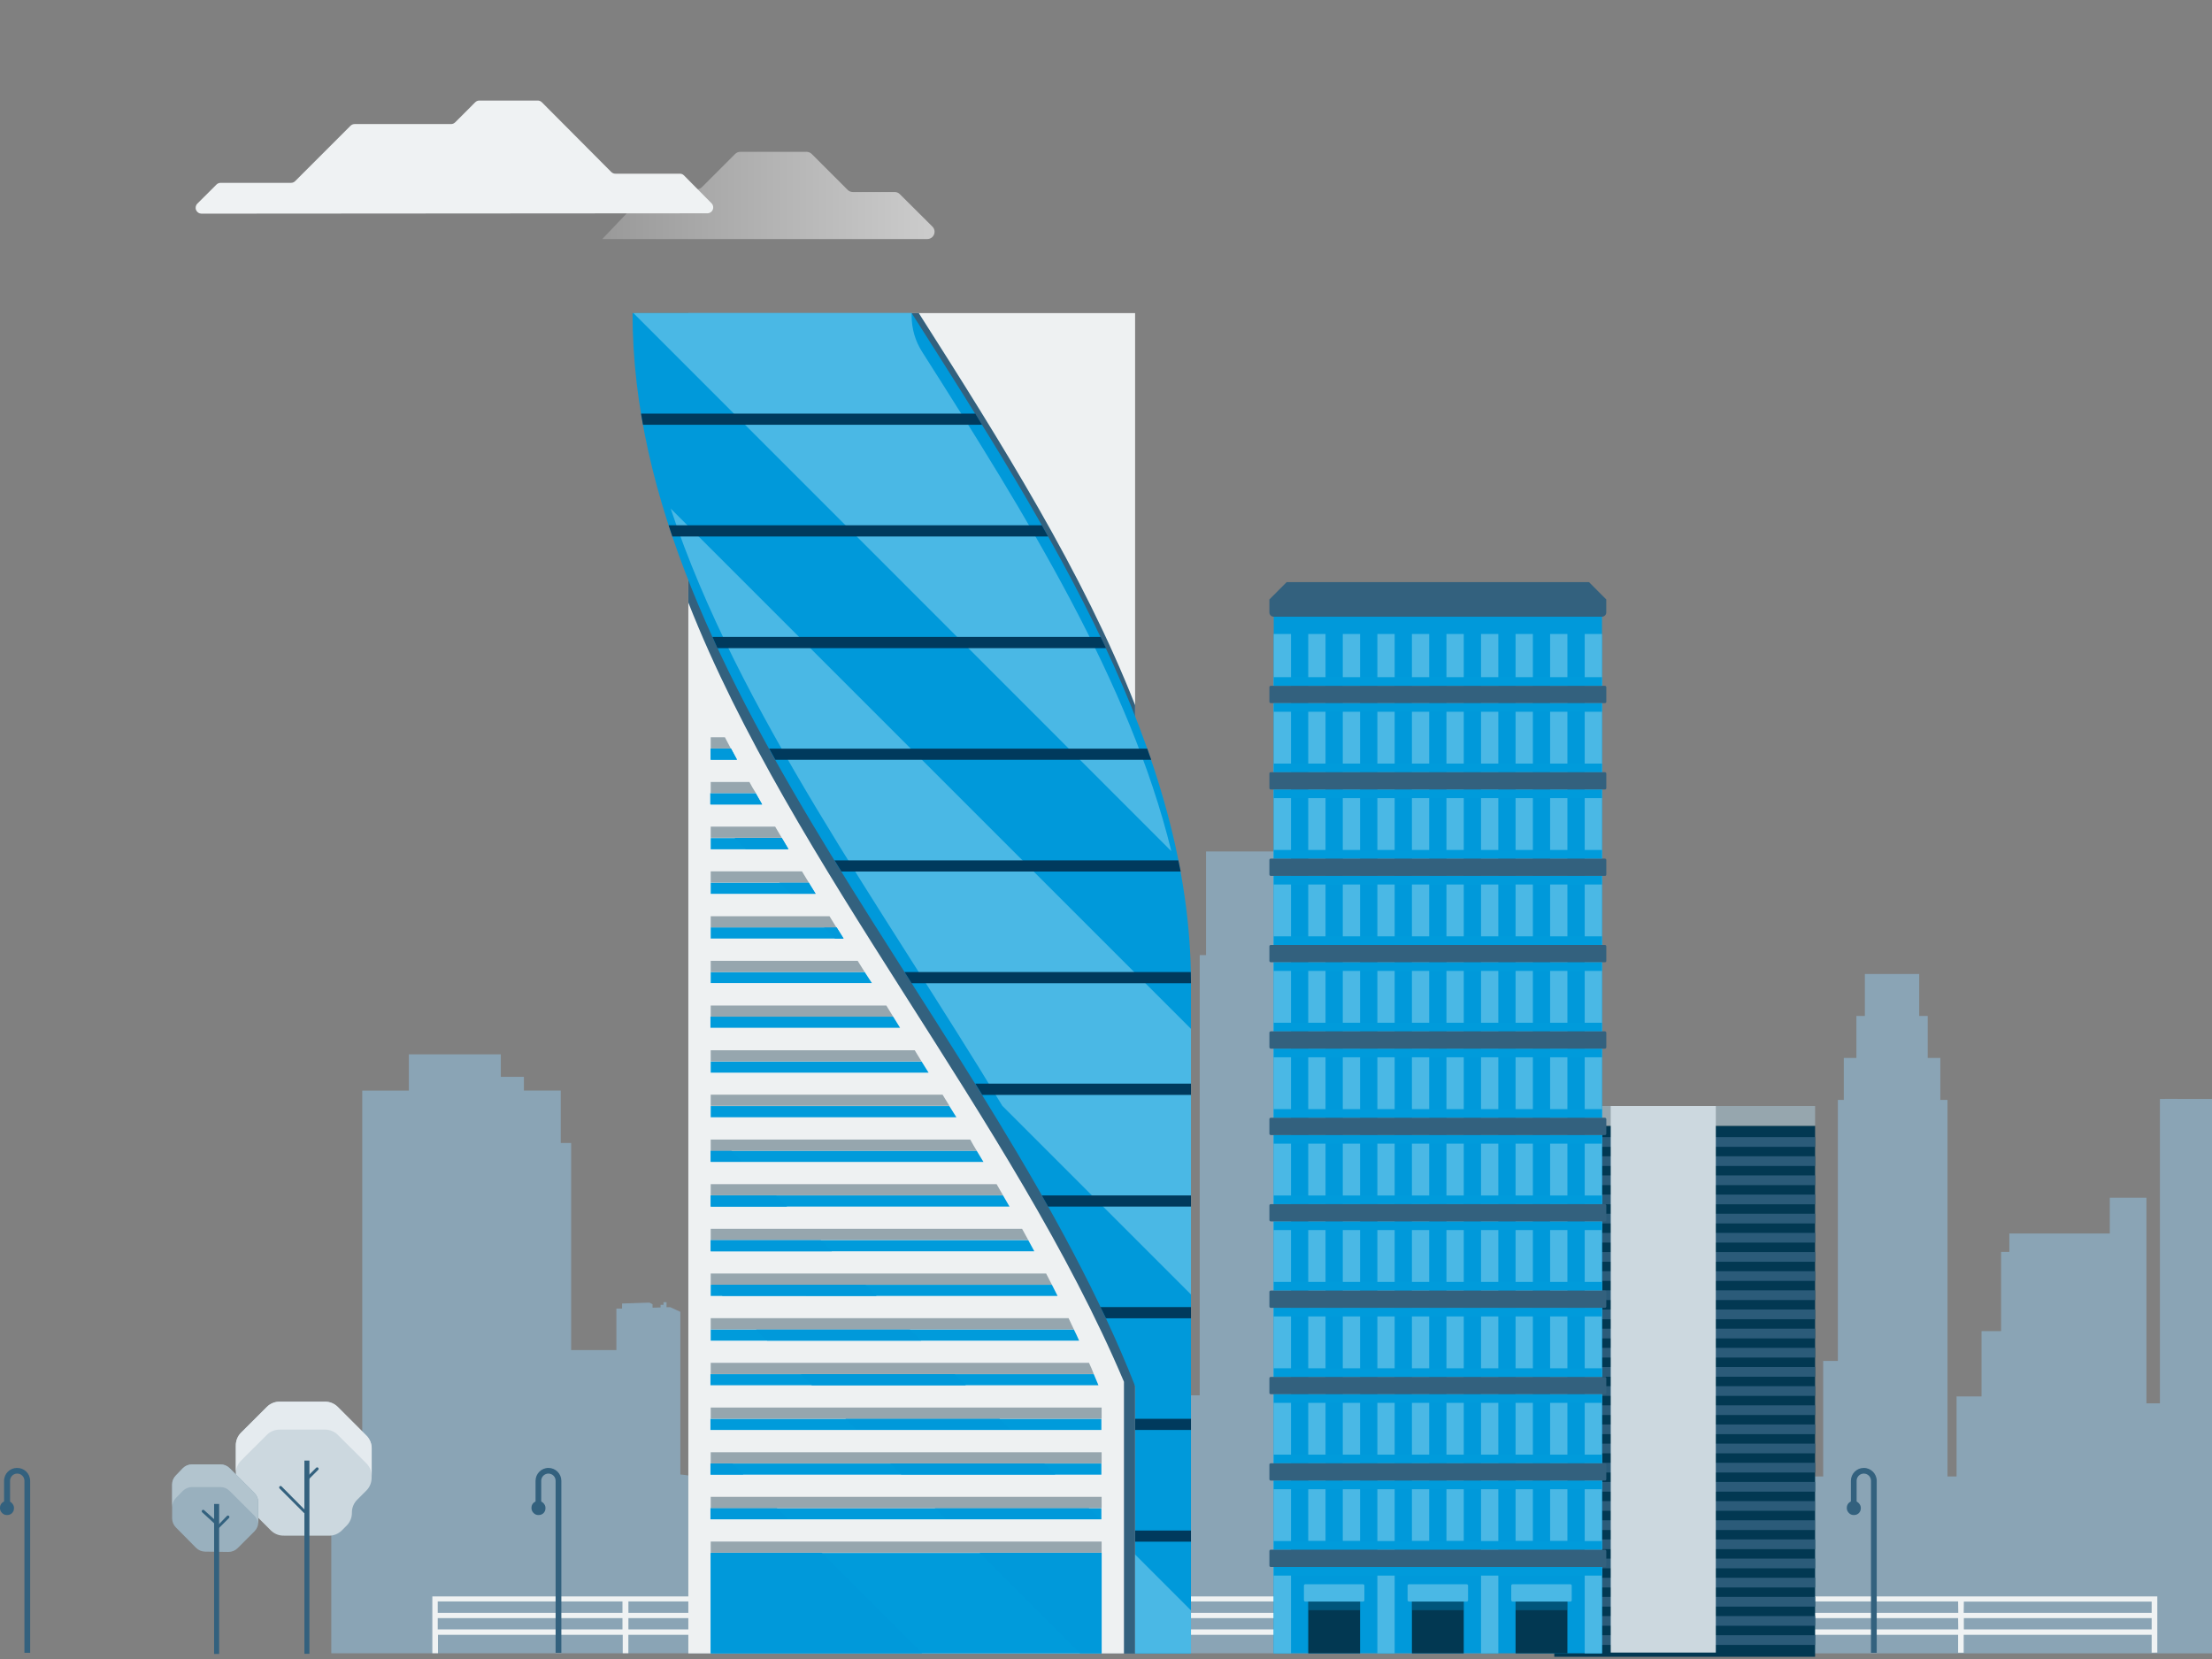 <?xml version="1.0" encoding="UTF-8"?>
<svg width="440px" height="330px" viewBox="0 0 440 330" version="1.1" xmlns="http://www.w3.org/2000/svg" xmlns:xlink="http://www.w3.org/1999/xlink">
    <rect x="0" y="0" width="440" height="330" fill="#808080" stroke="none"/>
    <title>Graphic elements / Icons / Rich icons / Marketplace / Industries-Finance-and-Insurance</title>
    <defs>
        <linearGradient x1="-0.015%" y1="50.029%" x2="99.985%" y2="50.029%" id="linearGradient-1">
            <stop stop-color="#FFFFFF" offset="0%"></stop>
            <stop stop-color="#FFFFFF" stop-opacity="0.2" offset="0%"></stop>
            <stop stop-color="#FFFFFF" stop-opacity="0.6" offset="100%"></stop>
        </linearGradient>
    </defs>
    <g id="Graphic-elements-/-Icons-/-Rich-icons-/-Marketplace-/-Industries-Finance-and-Insurance" stroke="none" stroke-width="1" fill="none" fill-rule="evenodd">
        <g id="Finance-and-insurance" transform="translate(0, 20)" fill-rule="nonzero">
            <g id="Group" style="mix-blend-mode: multiply;" transform="translate(65, 149)" fill="#8AA4B5">
                <path d="M230.79,12.07 L228,12.07 L228,23.98 L226.74,23.98 L226.74,68.76 L224.39,68.76 L224.39,69.25 L224,69.25 L224,70.44 L224.34,70.44 L224.34,70.87 L224,70.87 L224,72.06 L224.34,72.06 L224.34,72.49 L224,72.49 L224,73.68 L224.34,73.68 L224.34,74.11 L224,74.11 L224,75.3 L224.34,75.3 L224.34,75.73 L224,75.73 L224,76.92 L224.34,76.92 L224.34,77.35 L224,77.35 L224,78.55 L224.34,78.55 L224.34,78.98 L224,78.98 L224,80.17 L224.34,80.17 L224.34,80.6 L224,80.6 L224,81.79 L224.34,81.79 L224.34,82.22 L224,82.22 L224,83.41 L224.34,83.41 L224.34,83.84 L224,83.84 L224,85.04 L224.34,85.04 L224.34,85.47 L224,85.47 L224,86.66 L224.34,86.66 L224.34,87.09 L224,87.09 L224,88.28 L224.34,88.28 L224.34,88.71 L224,88.71 L224,89.9 L224.34,89.9 L224.34,90.33 L224,90.33 L224,91.55 L224.34,91.55 L224.34,91.98 L224,91.98 L224,93.17 L224.34,93.17 L224.34,95.23 L224,95.23 L224,96.42 L224.34,96.42 L224.34,96.85 L224,96.85 L224,97.55 L218.55,97.55 L218.55,70.98 L204.36,70.98 L204.36,88.1 L200.25,88.1 L200.25,87.15 L198.6,87.15 L198.6,55.92 L198.6,55.92 L198.6,20.98 L197.3,20.98 L197.3,0.37 L174.9,0.37 L174.9,20.98 L173.64,20.98 L173.64,108.55 L170.56,108.55 L170.56,74.05 L165.14,74.05 L165.14,58.7 L163.39,58.7 L163.39,51.7 L138.18,51.7 L138.18,58.7 L136.44,58.7 L136.44,114.46 L130.56,114.46 L130.56,78.4 L109.14,78.4 L109.14,101.2 L104.44,101.2 L104.44,123.35 L101.67,123.35 L101.67,59.55 L101.67,59.55 L101.67,57.94 L100.54,57.94 L100.54,57.49 L101.7,57.49 L101.7,55.88 L100.54,55.88 L100.54,55.42 L101.71,55.42 L101.71,53.82 L100.54,53.82 L100.54,53.37 L101.71,53.37 L101.71,51.76 L100.54,51.76 L100.54,51.3 L101.72,51.3 L101.72,49.7 L100.54,49.7 L100.54,49.24 L101.73,49.24 L101.73,47.55 L100.54,47.55 L100.54,47.1 L101.73,47.1 L101.73,45.55 L100.54,45.55 L100.54,45.09 L101.74,45.09 L101.74,38.95 C97.444,35.673 94.908,30.593 94.87,25.19 L94.87,25 L94.87,25 L94.87,24.13 L93.5,24.13 L93.5,25 L91.58,25 L91.58,10.85 L90.88,10.85 L90.88,24.98 L90.48,24.98 L90.48,24.11 L89,24.11 L89,24.98 L86.4,24.98 L86.4,24.11 L85,24.11 L85,24.98 C85,32.31 82.65,37.31 80.25,38.93 L80.25,43.46 L80.3,43.46 L80.3,45.07 L81.79,45.07 L81.79,45.55 L80.3,45.55 L80.3,47.15 L81.79,47.15 L81.79,47.55 L80.28,47.55 L80.28,49.16 L81.79,49.16 L81.79,49.62 L80.27,49.62 L80.27,51.22 L81.79,51.22 L81.79,51.68 L80.26,51.68 L80.26,53.29 L81.79,53.29 L81.79,53.74 L80.2,53.74 L80.2,55.34 L81.74,55.34 L81.74,55.8 L80.18,55.8 L80.18,57.41 L81.74,57.41 L81.74,57.86 L80.11,57.86 L80.11,92.71 L75.68,92.71 L75.68,109.95 L73.2,109.95 L73.2,124.95 C72.853,124.761 72.483,124.617 72.1,124.52 C71.51,124.43 70.92,124.35 70.33,124.3 L70.33,91.94 L68.33,91.02 L68.33,91.02 L67.58,91.02 L67.58,90.02 L66.98,90.02 L66.98,90.55 L66.4,90.55 L66.4,91.07 L64.8,91.12 L64.8,90.42 L64.16,90.11 L58.74,90.29 L58.74,91.29 L57.61,91.29 L57.61,99.55 L48.61,99.55 L48.61,58.36 L46.54,58.36 L46.54,47.93 L39.21,47.93 L39.21,45.2 L34.62,45.2 L34.62,40.72 L16.33,40.72 L16.33,47.94 L7.06,47.94 L7.06,122.31 L2.06,122.31 L2.06,129.31 L0.9,129.31 L0.9,159.86 L230.79,159.86 L230.79,12.07 Z M27,50.78 L21.9,50.78 L21.9,50.78 L27,50.78 Z M93.67,123.35 L93.67,123.35 L93.67,59.55 L93.67,59.55 L93.67,123.35 Z" id="Shape"></path>
                <polygon id="Path" points="368.18 49.6 368.18 49.58 365.59 49.58 365.59 49.6 364.64 49.6 364.64 110.15 361.96 110.15 361.96 69.25 354.67 69.25 354.67 76.36 334.69 76.36 334.69 80.02 333.05 80.02 333.05 95.78 329.16 95.78 329.16 108.77 324.19 108.77 324.19 124.69 322.39 124.69 322.39 49.79 320.96 49.79 320.96 41.44 318.45 41.44 318.45 33.09 316.76 33.09 316.76 24.74 305.95 24.74 305.95 33.09 304.27 33.09 304.27 41.44 301.76 41.44 301.76 49.79 300.58 49.79 300.58 101.71 297.66 101.71 297.66 124.69 295.57 124.69 295.57 159.88 375 159.88 375 49.6"></polygon>
                <rect id="Rectangle" x="93.63" y="57.44" width="1" height="1"></rect>
                <rect id="Rectangle" x="93.63" y="55.37" width="1" height="1"></rect>
                <rect id="Rectangle" x="93.63" y="53.32" width="1" height="1"></rect>
                <rect id="Rectangle" x="93.63" y="51.25" width="1" height="1"></rect>
                <rect id="Rectangle" x="93.63" y="49.19" width="1" height="1"></rect>
                <rect id="Rectangle" x="93.63" y="47.13" width="1" height="1"></rect>
                <rect id="Rectangle" x="93.63" y="45.07" width="1" height="1"></rect>
            </g>
            <path d="M429.12,308.72 L429.12,297.55 L86,297.55 L86,308.85 L87.12,308.85 L87.12,305.19 L123.87,305.19 L123.87,308.85 L124.99,308.85 L124.99,305.19 L351,305.19 L351,308.74 L352.12,308.74 L352.12,305.19 L389.5,305.19 L389.5,308.74 L390.61,308.74 L390.61,305.19 L428,305.19 L428,308.74 L429.12,308.72 Z M123.82,304.11 L87.07,304.11 L87.07,301.87 L123.82,301.87 L123.82,304.11 Z M123.82,300.82 L87.07,300.82 L87.07,298.55 L123.82,298.55 L123.82,300.82 Z M351,304.11 L125,304.11 L125,301.87 L351,301.87 L351,304.11 Z M351,300.82 L125,300.82 L125,298.55 L351,298.55 L351,300.82 Z M389.53,304.11 L352.09,304.11 L352.09,301.87 L389.5,301.87 L389.53,304.11 Z M389.53,300.82 L352.09,300.82 L352.09,298.55 L389.5,298.55 L389.53,300.82 Z M390.64,298.58 L428,298.58 L428,300.82 L390.61,300.82 L390.64,298.58 Z M390.64,304.11 L390.64,301.87 L428,301.87 L428,304.11 L390.64,304.11 Z" id="Shape" fill="#EFF2F3"></path>
            <rect id="Rectangle" fill="#023852" x="309.17" y="203.93" width="51.88" height="105.63"></rect>
            <rect id="Rectangle" fill="#96A6AE" x="309.17" y="200" width="51.88" height="3.93"></rect>
            <rect id="Rectangle" fill="#2B5B79" x="309.17" y="274.78" width="51.88" height="1.93"></rect>
            <rect id="Rectangle" fill="#2B5B79" x="309.1" y="278.59" width="51.88" height="1.93"></rect>
            <rect id="Rectangle" fill="#2B5B79" x="309.1" y="282.41" width="51.88" height="1.93"></rect>
            <rect id="Rectangle" fill="#2B5B79" x="309.17" y="286.22" width="51.88" height="1.93"></rect>
            <rect id="Rectangle" fill="#2B5B79" x="309.17" y="290.03" width="51.88" height="1.93"></rect>
            <rect id="Rectangle" fill="#2B5B79" x="309.17" y="293.84" width="51.88" height="1.93"></rect>
            <rect id="Rectangle" fill="#2B5B79" x="309.17" y="297.65" width="51.88" height="1.93"></rect>
            <rect id="Rectangle" fill="#2B5B79" x="309.17" y="301.46" width="51.88" height="1.93"></rect>
            <rect id="Rectangle" fill="#2B5B79" x="309.17" y="305.27" width="51.88" height="1.93"></rect>
            <rect id="Rectangle" fill="#2B5B79" x="309.17" y="240.48" width="51.88" height="1.93"></rect>
            <rect id="Rectangle" fill="#2B5B79" x="309.17" y="244.3" width="51.88" height="1.93"></rect>
            <rect id="Rectangle" fill="#2B5B79" x="309.17" y="248.11" width="51.88" height="1.93"></rect>
            <rect id="Rectangle" fill="#2B5B79" x="309.17" y="251.92" width="51.88" height="1.93"></rect>
            <rect id="Rectangle" fill="#2B5B79" x="309.17" y="255.73" width="51.88" height="1.93"></rect>
            <rect id="Rectangle" fill="#2B5B79" x="309.17" y="259.54" width="51.88" height="1.93"></rect>
            <rect id="Rectangle" fill="#2B5B79" x="309.17" y="263.35" width="51.88" height="1.93"></rect>
            <rect id="Rectangle" fill="#2B5B79" x="309.17" y="267.16" width="51.88" height="1.93"></rect>
            <rect id="Rectangle" fill="#2B5B79" x="309.17" y="270.97" width="51.88" height="1.93"></rect>
            <rect id="Rectangle" fill="#2B5B79" x="309.17" y="206.19" width="51.88" height="1.93"></rect>
            <rect id="Rectangle" fill="#2B5B79" x="309.17" y="210" width="51.88" height="1.93"></rect>
            <rect id="Rectangle" fill="#2B5B79" x="309.17" y="213.81" width="51.88" height="1.93"></rect>
            <rect id="Rectangle" fill="#2B5B79" x="309.17" y="217.62" width="51.88" height="1.93"></rect>
            <rect id="Rectangle" fill="#2B5B79" x="309.17" y="221.43" width="51.88" height="1.93"></rect>
            <rect id="Rectangle" fill="#2B5B79" x="309.17" y="225.24" width="51.88" height="1.93"></rect>
            <rect id="Rectangle" fill="#2B5B79" x="309.17" y="229.05" width="51.88" height="1.93"></rect>
            <rect id="Rectangle" fill="#2B5B79" x="309.17" y="232.86" width="51.88" height="1.93"></rect>
            <rect id="Rectangle" fill="#2B5B79" x="309.17" y="236.67" width="51.88" height="1.93"></rect>
            <g id="Building_11" transform="translate(125, 42)">
                <rect id="Rectangle" fill="#EEF1F2" x="11.92" y="0.28" width="88.87" height="266.6"></rect>
                <path d="M57.76,0.28 L11.92,0.28 L11.92,57.85 C32.5,110.24 76.44,160.56 98.57,212.85 L98.57,266.93 L100.79,266.93 L100.79,78.26 C90.44,51.92 74.19,26.09 57.76,0.28 Z" id="Path" fill="#33617E"></path>
                <path d="M80.74,186.9 L16.37,186.9 L16.37,184.67 L79.53,184.67 C79.93,185.42 80.34,186.16 80.74,186.9 Z M84.24,193.56 L16.37,193.56 L16.37,195.78 L85.37,195.78 C85,195.04 84.62,194.3 84.24,193.55 L84.24,193.56 Z M88.61,202.45 L16.37,202.45 L16.37,204.67 L89.65,204.67 C89.31,203.93 89,203.19 88.61,202.45 Z M74.52,175.79 L16.37,175.79 L16.37,178.01 L75.81,178.01 L74.52,175.79 Z M92.52,211.34 L16.32,211.34 L16.32,213.55 L93.5,213.55 C93.2,212.82 92.88,212.08 92.57,211.34 L92.52,211.34 Z M16.32,238 L16.32,240.22 L94.08,240.22 L94.08,238 L16.32,238 Z M69.23,166.9 L16.37,166.9 L16.37,169.12 L70.62,169.12 C70.18,168.38 69.73,167.64 69.28,166.9 L69.23,166.9 Z M16.32,229.11 L16.32,231.33 L94.08,231.33 L94.08,229.11 L16.32,229.11 Z M16.32,220.22 L16.32,222.44 L94.08,222.44 L94.08,220.22 L16.32,220.22 Z M52.62,140.22 L16.32,140.22 L16.32,142.44 L54.04,142.44 C53.61,141.72 53.14,140.98 52.67,140.24 L52.62,140.22 Z M25.28,95.79 L16.28,95.79 L16.28,98.01 L26.6,98.01 C26.17,97.29 25.75,96.55 25.33,95.81 L25.28,95.79 Z M20.35,86.9 L16.35,86.9 L16.35,89.12 L21.58,89.12 C21.19,88.4 20.8,87.66 20.4,86.92 L20.35,86.9 Z M16.35,246.9 L16.35,266.9 L94.11,266.9 L94.11,246.9 L16.35,246.9 Z M30.49,104.71 L16.37,104.71 L16.37,106.94 L31.83,106.94 L30.49,104.71 Z M58.29,149.15 L16.37,149.15 L16.37,151.37 L59.71,151.37 C59.24,150.61 58.77,149.87 58.31,149.13 L58.29,149.15 Z M47,131.35 L16.37,131.35 L16.37,133.55 L48.43,133.55 L47,131.35 Z M63.84,158.01 L16.37,158.01 L16.37,160.24 L65.24,160.24 L63.84,158.01 Z M35.84,113.58 L16.37,113.58 L16.37,115.8 L37.25,115.8 L35.84,113.58 Z M41.37,122.47 L16.37,122.47 L16.37,124.69 L42.8,124.69 C42.33,123.95 41.87,123.21 41.41,122.47 L41.37,122.47 Z" id="Shape" fill="#009BDB"></path>
                <path d="M34.27,211.34 L64.9,211.34 L67.13,213.56 L36.5,213.56 L34.27,211.34 Z M16.37,186.9 L40.47,186.9 L38.24,184.67 L16.37,184.67 L16.37,186.9 Z M49.37,195.78 L47.13,193.55 L16.5,193.55 L18.72,195.77 L49.37,195.78 Z M16.37,178.01 L31.58,178.01 L29.36,175.79 L16.36,175.79 L16.37,178.01 Z M27.61,204.67 L58.24,204.67 L56,202.45 L25.39,202.45 L27.61,204.67 Z M16.37,98.03 L26.6,98.03 C26.17,97.29 25.75,96.55 25.33,95.81 L16.33,95.81 L16.37,98.03 Z M30,113.55 L32.22,115.77 L37.22,115.77 L35.88,113.55 L30,113.55 Z M16.38,86.89 L16.38,89.11 L21.61,89.11 C21.2,88.37 20.81,87.63 20.41,86.89 L16.38,86.89 Z M31.84,106.89 L30.52,104.66 L21.1,104.66 L23.32,106.89 L31.84,106.89 Z M29.52,237.97 L16.37,237.97 L16.37,240.19 L31.74,240.19 L29.52,237.97 Z M73.8,220.19 L43.16,220.19 L45.38,222.41 L76,222.41 L73.8,220.19 Z M16.38,231.3 L22.86,231.3 L20.64,229.08 L16.38,229.08 L16.38,231.3 Z M91.57,237.97 L60.93,237.97 L63.16,240.19 L93.79,240.19 L91.57,237.97 Z M38.41,246.85 L16.41,246.85 L16.41,266.85 L58.41,266.85 L38.41,246.85 Z M94.14,266.85 L94.14,246.85 L69.82,246.85 L89.82,266.85 L94.14,266.85 Z M16.38,169.09 L22.7,169.09 L20.48,166.87 L16.38,166.87 L16.38,169.09 Z M84.91,231.3 L82.69,229.08 L52.05,229.08 L54.27,231.3 L84.91,231.3 Z M41.41,122.47 L38.88,122.47 L41.1,124.69 L42.8,124.69 C42.33,123.95 41.87,123.21 41.41,122.47 Z" id="Shape" fill="#0099DA"></path>
                <path d="M47,131.35 L16.37,131.35 L16.37,129.13 L45.61,129.13 L47,131.35 Z M68,164.68 L16.37,164.68 L16.37,166.9 L69.28,166.9 C68.84,166.16 68.4,165.42 68,164.68 Z M51.31,138.02 L16.37,138.02 L16.37,140.24 L52.67,140.24 L51.31,138.02 Z M56.95,146.91 L16.37,146.91 L16.37,149.13 L58.31,149.13 L56.95,146.91 Z M40,120.25 L16.37,120.25 L16.37,122.47 L41.37,122.47 L40,120.25 Z M24.07,93.55 L16.37,93.55 L16.37,95.77 L25.37,95.77 C24.91,95.07 24.48,94.33 24.07,93.55 Z M19.2,84.66 L16.37,84.66 L16.37,86.88 L20.37,86.88 L19.2,84.66 Z M34.52,111.32 L16.37,111.32 L16.37,113.55 L35.88,113.55 L34.52,111.32 Z M29.19,102.43 L16.37,102.43 L16.37,104.65 L30.51,104.65 L29.19,102.43 Z M62.49,155.75 L16.37,155.75 L16.37,157.97 L63.86,157.97 L62.49,155.75 Z M73.24,173.55 L16.37,173.55 L16.37,175.77 L74.52,175.77 L73.24,173.55 Z M16.37,237.98 L94.13,237.98 L94.13,235.75 L16.37,235.75 L16.37,237.98 Z M16.37,229.09 L94.13,229.09 L94.13,226.87 L16.37,226.87 L16.37,229.09 Z M16.37,220.2 L94.13,220.2 L94.13,217.98 L16.37,217.98 L16.37,220.2 Z M16.37,246.86 L94.13,246.86 L94.13,244.64 L16.37,244.64 L16.37,246.86 Z M78.31,182.43 L16.37,182.43 L16.37,184.65 L79.53,184.65 L78.31,182.43 Z M83.1,191.32 L16.37,191.32 L16.37,193.55 L84.24,193.55 C83.86,192.82 83.49,192.08 83.1,191.34 L83.1,191.32 Z M87.57,200.21 L16.37,200.21 L16.37,202.43 L88.61,202.43 C88.26,201.71 87.93,200.97 87.57,200.23 L87.57,200.21 Z M91.63,209.09 L16.37,209.09 L16.37,211.32 L92.57,211.32 C92.26,210.55 92,209.85 91.63,209.11 L91.63,209.09 Z" id="Shape" fill="#96A6AE"></path>
                <path d="M56.34,0.28 L0.82,0.28 C0.82,74.42 72.67,142.18 100.82,213.78 L100.82,266.88 L111.9,266.88 L111.9,133.55 C111.9,87.55 84.12,43.9 56.34,0.28 Z" id="Path" fill="#0099DA"></path>
                <polygon id="Path" fill="#4AB8E5" points="111.9 266.88 111.9 258.33 100.79 247.22 100.79 266.88"></polygon>
                <path d="M74.38,157.97 L111.9,195.49 L111.9,142.65 L8.41,39.16 C21.8,79.55 50.56,118.55 74.38,157.97 Z" id="Path" fill="#4AB8E5"></path>
                <path d="M58.43,7.99 C57.063,5.856 56.337,3.374 56.34,0.84 L56.34,0.28 L1,0.28 L108,107.32 C99.68,73.49 79.25,40.73 58.43,7.99 Z" id="Path" fill="#4AB8E5"></path>
                <path d="M111.9,220.22 L111.9,222.44 L100.79,222.44 L100.79,220.22 L111.9,220.22 Z M100.79,242.44 L100.79,244.66 L111.9,244.66 L111.9,242.44 L100.79,242.44 Z M95,200.23 L111.9,200.23 L111.9,198 L93.9,198 L95,200.23 Z M70.38,155.79 L111.9,155.79 L111.9,153.55 L69,153.55 L70.38,155.79 Z M111.9,131.35 L54.93,131.35 L56.34,133.58 L111.9,133.58 C111.9,132.83 111.87,132.1 111.86,131.35 L111.9,131.35 Z M83.53,178.01 L111.9,178.01 L111.9,175.79 L82.24,175.79 C82.66,176.55 83.08,177.27 83.49,178.01 L83.53,178.01 Z M82.28,42.49 L8,42.49 C8.24,43.23 8.49,43.97 8.74,44.71 L83.49,44.71 C83.08,43.97 82.66,43.23 82.24,42.49 L82.28,42.49 Z M69,20.27 L2.51,20.27 C2.64,21.01 2.76,21.75 2.9,22.49 L70.34,22.49 L69,20.27 Z M93.94,64.7 L16.72,64.7 C17.05,65.45 17.39,66.19 17.72,66.93 L95,66.93 L93.94,64.7 Z M103.24,86.92 L28,86.92 C28.4,87.66 28.81,88.4 29.23,89.14 L104,89.14 C103.71,88.4 103.47,87.66 103.21,86.92 L103.24,86.92 Z M109.42,109.14 L41,109.14 C41.46,109.88 41.92,110.62 42.37,111.36 L109.85,111.36 C109.68,110.62 109.54,109.88 109.39,109.14 L109.42,109.14 Z" id="Shape" fill="#003A5D"></path>
            </g>
            <rect id="Rectangle" fill="#0099DA" x="253.36" y="102.67" width="65.3" height="206.2"></rect>
            <rect id="Rectangle" fill="#4AB8E5" x="253.36" y="106.11" width="3.44" height="202.77"></rect>
            <rect id="Rectangle" fill="#4AB8E5" x="260.23" y="106.11" width="3.44" height="180.43"></rect>
            <rect id="Rectangle" fill="#4AB8E5" x="267.1" y="106.11" width="3.44" height="180.43"></rect>
            <rect id="Rectangle" fill="#4AB8E5" x="273.98" y="106.11" width="3.44" height="202.77"></rect>
            <rect id="Rectangle" fill="#4AB8E5" x="280.85" y="106.11" width="3.44" height="180.43"></rect>
            <rect id="Rectangle" fill="#4AB8E5" x="287.72" y="106.11" width="3.44" height="180.43"></rect>
            <rect id="Rectangle" fill="#4AB8E5" x="294.6" y="106.11" width="3.44" height="202.77"></rect>
            <rect id="Rectangle" fill="#4AB8E5" x="301.47" y="106.11" width="3.44" height="180.43"></rect>
            <rect id="Rectangle" fill="#4AB8E5" x="308.34" y="106.11" width="3.44" height="180.43"></rect>
            <rect id="Rectangle" fill="#4AB8E5" x="315.22" y="106.11" width="3.44" height="202.77"></rect>
            <rect id="Rectangle" fill="#009BDB" x="253.36" y="119.86" width="65.3" height="1.72"></rect>
            <rect id="Rectangle" fill="#009BDB" x="253.36" y="137.04" width="65.3" height="1.72"></rect>
            <rect id="Rectangle" fill="#009BDB" x="253.36" y="154.22" width="65.3" height="1.72"></rect>
            <rect id="Rectangle" fill="#009BDB" x="253.36" y="171.41" width="65.3" height="1.72"></rect>
            <rect id="Rectangle" fill="#009BDB" x="253.36" y="188.59" width="65.3" height="1.72"></rect>
            <rect id="Rectangle" fill="#009BDB" x="253.36" y="205.77" width="65.3" height="1.72"></rect>
            <rect id="Rectangle" fill="#009BDB" x="253.36" y="222.96" width="65.3" height="1.72"></rect>
            <rect id="Rectangle" fill="#009BDB" x="253.36" y="240.14" width="65.3" height="1.72"></rect>
            <rect id="Rectangle" fill="#009BDB" x="253.36" y="257.33" width="65.3" height="1.72"></rect>
            <rect id="Rectangle" fill="#009BDB" x="253.36" y="274.51" width="65.3" height="1.72"></rect>
            <rect id="Rectangle" fill="#009BDB" x="253.36" y="291.69" width="65.3" height="1.72"></rect>
            <rect id="Rectangle" fill="#009BDB" x="253.36" y="114.7" width="65.3" height="1.72"></rect>
            <rect id="Rectangle" fill="#009BDB" x="253.36" y="131.89" width="65.3" height="1.72"></rect>
            <rect id="Rectangle" fill="#009BDB" x="253.36" y="149.07" width="65.3" height="1.72"></rect>
            <rect id="Rectangle" fill="#009BDB" x="253.36" y="166.25" width="65.3" height="1.72"></rect>
            <rect id="Rectangle" fill="#009BDB" x="253.36" y="183.44" width="65.3" height="1.72"></rect>
            <rect id="Rectangle" fill="#009BDB" x="253.36" y="200.62" width="65.3" height="1.72"></rect>
            <rect id="Rectangle" fill="#009BDB" x="253.36" y="217.8" width="65.3" height="1.72"></rect>
            <rect id="Rectangle" fill="#009BDB" x="253.36" y="234.99" width="65.3" height="1.72"></rect>
            <rect id="Rectangle" fill="#009BDB" x="253.36" y="252.17" width="65.3" height="1.72"></rect>
            <rect id="Rectangle" fill="#009BDB" x="253.36" y="269.35" width="65.3" height="1.72"></rect>
            <rect id="Rectangle" fill="#009BDB" x="253.36" y="286.54" width="65.3" height="1.72"></rect>
            <rect id="Rectangle" fill="#33617E" x="252.5" y="116.42" width="67.02" height="3.44" rx="0.27"></rect>
            <rect id="Rectangle" fill="#33617E" x="252.5" y="133.6" width="67.02" height="3.44" rx="0.27"></rect>
            <rect id="Rectangle" fill="#33617E" x="252.5" y="150.79" width="67.02" height="3.44" rx="0.27"></rect>
            <rect id="Rectangle" fill="#33617E" x="252.5" y="167.97" width="67.02" height="3.44" rx="0.27"></rect>
            <rect id="Rectangle" fill="#33617E" x="252.5" y="185.15" width="67.02" height="3.44" rx="0.27"></rect>
            <rect id="Rectangle" fill="#33617E" x="252.5" y="202.34" width="67.02" height="3.44" rx="0.27"></rect>
            <rect id="Rectangle" fill="#33617E" x="252.5" y="219.52" width="67.02" height="3.44" rx="0.27"></rect>
            <rect id="Rectangle" fill="#33617E" x="252.5" y="236.71" width="67.02" height="3.44" rx="0.27"></rect>
            <rect id="Rectangle" fill="#33617E" x="252.5" y="253.89" width="67.02" height="3.44" rx="0.27"></rect>
            <rect id="Rectangle" fill="#33617E" x="252.5" y="271.07" width="67.02" height="3.44" rx="0.27"></rect>
            <rect id="Rectangle" fill="#33617E" x="252.5" y="288.26" width="67.02" height="3.44" rx="0.27"></rect>
            <path d="M316.08,95.8 L255.93,95.8 L252.5,99.24 L252.5,101.81 C252.497,102.039 252.587,102.259 252.749,102.421 C252.911,102.583 253.131,102.673 253.36,102.67 L318.65,102.67 C318.879,102.673 319.099,102.583 319.261,102.421 C319.423,102.259 319.513,102.039 319.51,101.81 L319.51,99.24 L316.08,95.8 Z" id="Path" fill="#33617E"></path>
            <rect id="Rectangle" fill="#023852" x="280.85" y="298.57" width="10.31" height="10.31"></rect>
            <rect id="Rectangle" fill="#009BDB" opacity="0.3" style="mix-blend-mode: multiply;" x="280.85" y="298.57" width="10.31" height="1.72"></rect>
            <rect id="Rectangle" fill="#4AB8E5" x="279.99" y="295.13" width="12.03" height="3.44" rx="0.27"></rect>
            <rect id="Rectangle" fill="#023852" x="301.47" y="298.57" width="10.31" height="10.31"></rect>
            <rect id="Rectangle" fill="#009BDB" opacity="0.3" style="mix-blend-mode: multiply;" x="301.47" y="298.57" width="10.31" height="1.72"></rect>
            <rect id="Rectangle" fill="#4AB8E5" x="300.61" y="295.13" width="12.03" height="3.44" rx="0.27"></rect>
            <rect id="Rectangle" fill="#023852" x="260.23" y="298.57" width="10.31" height="10.31"></rect>
            <rect id="Rectangle" fill="#009BDB" opacity="0.3" style="mix-blend-mode: multiply;" x="260.23" y="298.57" width="10.31" height="1.72"></rect>
            <rect id="Rectangle" fill="#4AB8E5" x="259.37" y="295.13" width="12.03" height="3.44" rx="0.27"></rect>
            <path d="M185.46,25.06 L179,18.63 C178.737,18.36 178.377,18.205 178,18.2 L169.61,18.2 C169.233,18.193 168.874,18.039 168.61,17.77 L161.47,10.63 C161.202,10.367 160.845,10.213 160.47,10.2 L147.22,10.2 C146.844,10.209 146.485,10.363 146.22,10.63 L139.63,17.22 C139.363,17.485 139.006,17.639 138.63,17.65 L129.88,17.65 L128.78,18.12 L119.8,27.55 L184.44,27.55 C185.032,27.554 185.567,27.198 185.791,26.65 C186.016,26.102 185.885,25.473 185.46,25.06 L185.46,25.06 Z" id="Path" fill="url(#linearGradient-1)"></path>
            <path d="M135.13,14.55 L122.42,14.55 C122.109,14.551 121.811,14.429 121.59,14.21 L107.78,0.34 C107.559,0.121 107.261,-0.001 106.95,-1.23247788e-05 L95.36,-1.23247788e-05 C95.049,-0.001 94.751,0.121 94.53,0.34 L90.53,4.34 C90.31,4.56 90.011,4.683 89.7,4.68 L70.54,4.68 C70.228,4.682 69.929,4.808 69.71,5.03 L58.71,16.03 C58.489,16.249 58.191,16.371 57.88,16.37 L43.88,16.37 C43.568,16.372 43.269,16.498 43.05,16.72 L39.26,20.5 C38.923,20.835 38.822,21.34 39.004,21.778 C39.186,22.217 39.615,22.502 40.09,22.5 L140.71,22.43 C141.183,22.428 141.608,22.142 141.788,21.704 C141.967,21.266 141.866,20.763 141.53,20.43 L136,14.84 C135.762,14.629 135.447,14.524 135.13,14.55 Z" id="Path" fill="#EFF2F3"></path>
            <path d="M370.74,271.99 C369.321,271.99 368.17,273.141 368.17,274.56 L368.17,279.18 L369.31,279.18 L369.31,274.55 C369.31,273.76 369.95,273.12 370.74,273.12 C371.53,273.12 372.17,273.76 372.17,274.55 L372.17,308.77 L373.31,308.77 L373.31,274.55 C373.299,273.137 372.153,271.995 370.74,271.99 L370.74,271.99 Z" id="Path" fill="#33617E"></path>
            <rect id="Rectangle" fill="#33617E" x="367.36" y="278.58" width="2.78" height="2.78" rx="1.31"></rect>
            <path d="M109.09,271.99 C107.675,271.996 106.53,273.145 106.53,274.56 L106.53,279.18 L107.66,279.18 L107.66,274.55 C107.66,273.76 108.3,273.12 109.09,273.12 C109.88,273.12 110.52,273.76 110.52,274.55 L110.52,308.77 L111.66,308.77 L111.66,274.55 C111.654,273.135 110.505,271.99 109.09,271.99 L109.09,271.99 Z" id="Path" fill="#33617E"></path>
            <rect id="Rectangle" fill="#33617E" x="105.72" y="278.58" width="2.78" height="2.78" rx="1.31"></rect>
            <path d="M3.38,271.99 C1.965,271.99 0.816,273.135 0.81,274.55 L0.81,279.17 L2,279.17 L2,274.55 C2,273.76 2.64,273.12 3.43,273.12 C4.22,273.12 4.86,273.76 4.86,274.55 L4.86,308.77 L6,308.77 L6,274.55 C5.995,273.862 5.715,273.205 5.223,272.724 C4.731,272.244 4.068,271.979 3.38,271.99 Z" id="Path" fill="#33617E"></path>
            <rect id="Rectangle" fill="#33617E" x="0" y="278.58" width="2.78" height="2.78" rx="1.31"></rect>
            <path d="M61.19,285.47 L65.44,285.47 C66.4,285.478 67.323,285.1 68,284.42 L69,283.42 C69.652,282.744 70.011,281.839 70,280.9 L70,280.9 C69.987,279.958 70.347,279.049 71,278.37 L72.92,276.45 C73.572,275.774 73.931,274.869 73.92,273.93 L73.92,268.1 C73.933,267.161 73.574,266.255 72.92,265.58 L67.18,259.84 C66.509,259.168 65.599,258.791 64.65,258.79 L55.6,258.79 C54.654,258.792 53.748,259.17 53.08,259.84 L47.91,265 C47.256,265.678 46.896,266.588 46.91,267.53 L46.91,275.93 C46.896,276.872 47.256,277.782 47.91,278.46 L53.91,284.46 C54.593,285.119 55.511,285.479 56.46,285.46 L61.19,285.47 Z" id="Path" fill="#CCD8DF"></path>
            <path d="M72.94,265.62 L67.2,259.88 C66.529,259.208 65.619,258.831 64.67,258.83 L55.6,258.83 C54.654,258.832 53.748,259.21 53.08,259.88 L47.91,265.04 C47.256,265.718 46.896,266.628 46.91,267.57 L46.91,273.11 C46.896,272.168 47.256,271.258 47.91,270.58 L53.08,265.42 C53.748,264.75 54.654,264.372 55.6,264.37 L64.67,264.37 C65.619,264.371 66.529,264.748 67.2,265.42 L72.94,271.15 C73.594,271.828 73.954,272.738 73.94,273.68 L73.94,268.14 C73.953,267.201 73.594,266.295 72.94,265.62 L72.94,265.62 Z" id="Path" fill="#E5EBEF"></path>
            <path d="M43.85,271.29 L38.19,271.29 C37.511,271.29 36.86,271.56 36.38,272.04 L35,273.48 C34.513,273.956 34.239,274.609 34.24,275.29 L34.24,282.02 C34.24,282.699 34.51,283.35 34.99,283.83 L38.99,287.88 C39.462,288.355 40.101,288.627 40.77,288.64 L45.42,288.7 C46.113,288.712 46.781,288.441 47.27,287.95 L50.62,284.6 C51.103,284.117 51.377,283.463 51.38,282.78 L51.38,278.78 C51.376,278.1 51.103,277.449 50.62,276.97 L45.68,272.02 C45.192,271.542 44.533,271.279 43.85,271.29 Z" id="Path" fill="#99B0BE"></path>
            <path d="M50.6,276.99 L45.66,272.04 C45.18,271.56 44.529,271.29 43.85,271.29 L38.19,271.29 C37.511,271.29 36.86,271.56 36.38,272.04 L35,273.48 C34.513,273.956 34.239,274.609 34.24,275.29 L34.24,279.78 C34.241,279.096 34.515,278.441 35,277.96 L36.38,276.55 C36.86,276.07 37.511,275.8 38.19,275.8 L43.85,275.8 C44.529,275.8 45.18,276.07 45.66,276.55 L50.6,281.49 C51.017,281.914 51.275,282.468 51.33,283.06 C51.335,282.973 51.335,282.887 51.33,282.8 L51.33,278.8 C51.334,278.124 51.072,277.474 50.6,276.99 Z" id="Path" fill="#B2C4CE"></path>
            <rect id="Rectangle" fill="#33617E" x="60.55" y="270.53" width="1" height="38.43"></rect>
            <path d="M60.65,281 C60.573,281 60.498,280.971 60.44,280.92 L55.61,276.08 C55.502,275.965 55.502,275.785 55.61,275.67 C55.663,275.616 55.735,275.586 55.81,275.586 C55.885,275.586 55.957,275.616 56.01,275.67 L60.85,280.55 C60.958,280.665 60.958,280.845 60.85,280.96 C60.789,280.995 60.719,281.009 60.65,281 Z" id="Path" fill="#33617E"></path>
            <path d="M61,274.55 C60.923,274.55 60.848,274.521 60.79,274.47 C60.682,274.355 60.682,274.175 60.79,274.06 L62.89,271.96 C63.004,271.851 63.184,271.854 63.295,271.965 C63.406,272.076 63.409,272.256 63.3,272.37 L61.2,274.47 C61.145,274.519 61.074,274.547 61,274.55 Z" id="Path" fill="#33617E"></path>
            <rect id="Rectangle" fill="#33617E" x="42.59" y="279.16" width="1" height="29.83"></rect>
            <path d="M43,284.47 C42.921,284.47 42.845,284.437 42.79,284.38 C42.736,284.327 42.706,284.255 42.706,284.18 C42.706,284.105 42.736,284.033 42.79,283.98 L45.14,281.55 C45.193,281.493 45.267,281.461 45.345,281.461 C45.423,281.461 45.497,281.493 45.55,281.55 C45.604,281.603 45.634,281.675 45.634,281.75 C45.634,281.825 45.604,281.897 45.55,281.95 L43.16,284.34 C43.125,284.402 43.068,284.449 43,284.47 L43,284.47 Z" id="Path" fill="#33617E"></path>
            <path d="M42.76,283.05 C42.69,283.053 42.621,283.028 42.57,282.98 L40.21,280.81 C40.156,280.757 40.126,280.685 40.126,280.61 C40.126,280.535 40.156,280.463 40.21,280.41 C40.323,280.297 40.507,280.297 40.62,280.41 L43,282.55 C43.085,282.631 43.113,282.754 43.071,282.863 C43.03,282.972 42.927,283.046 42.81,283.05 L42.76,283.05 Z" id="Path" fill="#33617E"></path>
            <rect id="Rectangle" fill="#CCD8DF" style="mix-blend-mode: multiply;" x="320.4" y="200" width="20.9" height="108.72"></rect>
        </g>
    </g>
</svg>